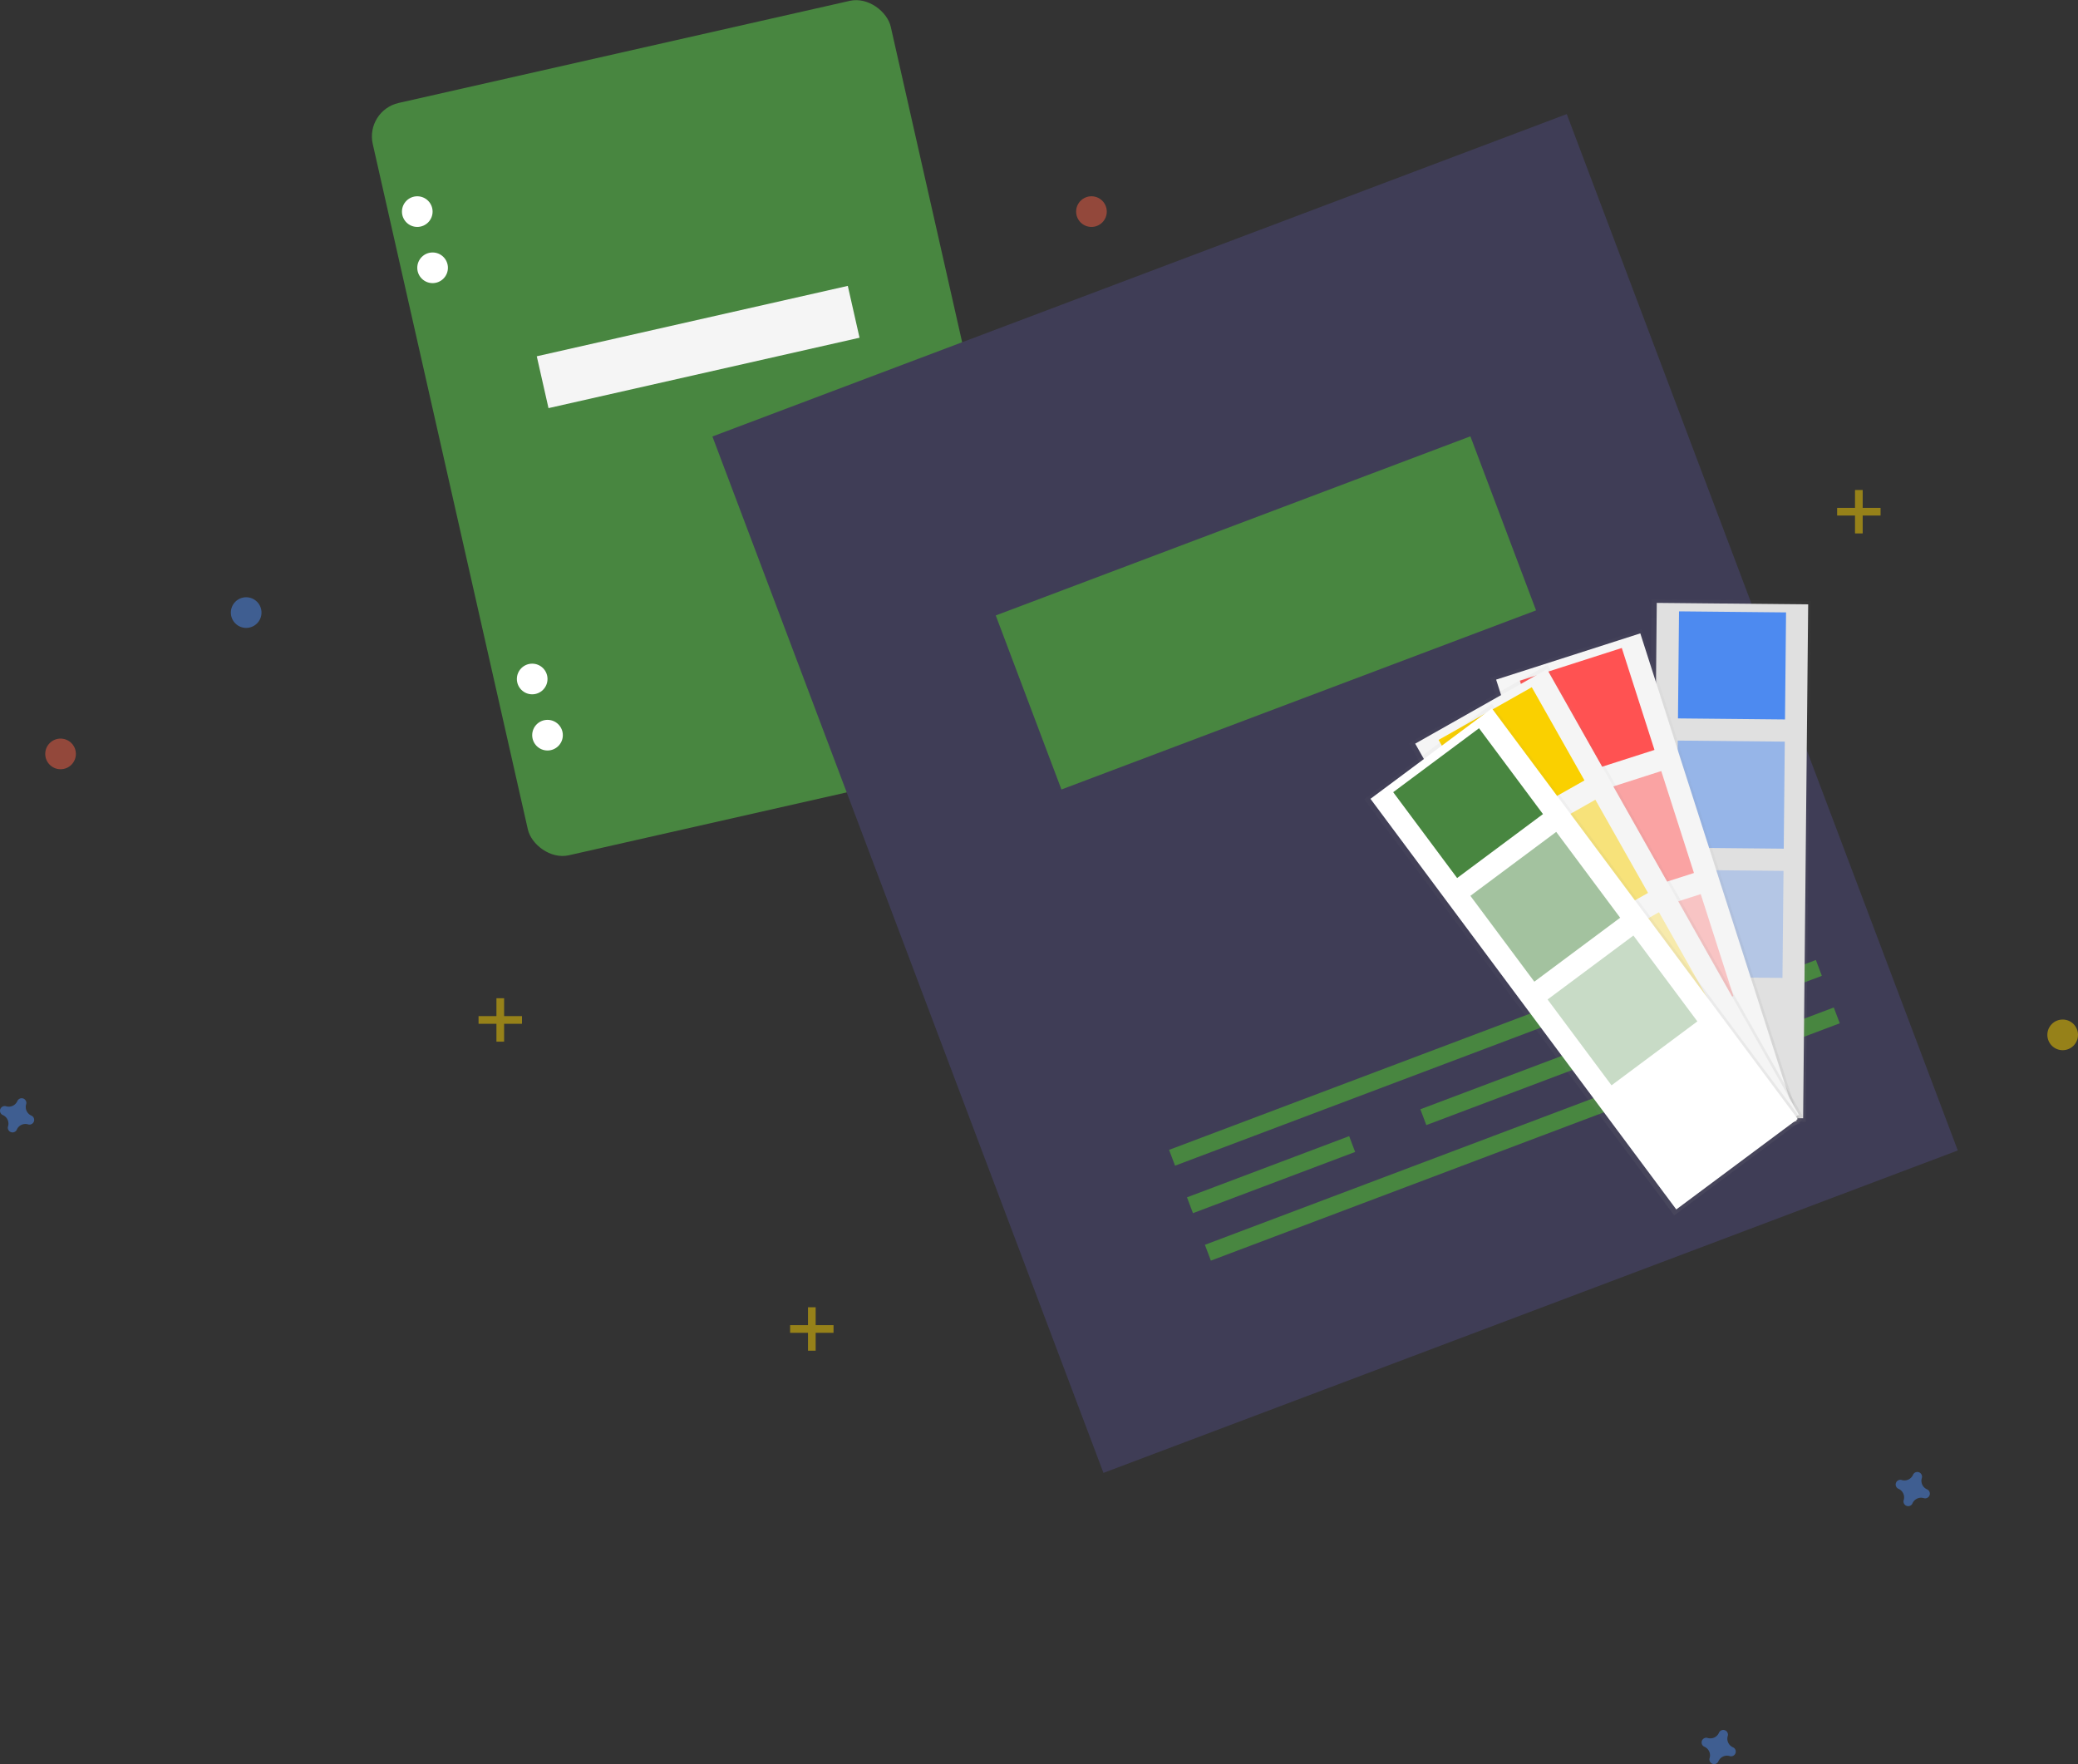 <svg data-name="Layer 1" xmlns="http://www.w3.org/2000/svg" xmlns:xlink="http://www.w3.org/1999/xlink" width="813.716" height="690.73"><rect width="100%" height="100%" fill="#333333" stroke="none"/><defs><linearGradient id="prefix__a" x1="605.019" y1="672.369" x2="605.019" y2="468.407" gradientTransform="rotate(90 801.94 638.505)" gradientUnits="userSpaceOnUse"><stop offset="0" stop-color="gray" stop-opacity=".25"/><stop offset=".535" stop-color="gray" stop-opacity=".12"/><stop offset="1" stop-color="gray" stop-opacity=".1"/></linearGradient><linearGradient id="prefix__b" x1="595.382" y1="777.132" x2="595.382" y2="573.931" gradientTransform="translate(241.977 -218.25)" xlink:href="#prefix__a"/><linearGradient id="prefix__c" x1="562.29" y1="792.261" x2="562.29" y2="589.059" gradientTransform="translate(259.712 -221.935)" xlink:href="#prefix__a"/><linearGradient id="prefix__d" x1="546.388" y1="810.629" x2="546.388" y2="607.427" gradientTransform="translate(266.65 -228.638)" xlink:href="#prefix__a"/></defs><rect x="366.904" y="121.232" width="207.972" height="302.01" rx="13.435" transform="rotate(-12.752 -93.864 1084.122)" fill="#488640"/><circle cx="163.399" cy="82.853" r="6" fill="#fff"/><circle cx="169.399" cy="104.853" r="6" fill="#fff"/><circle cx="208.399" cy="265.853" r="6" fill="#fff"/><circle cx="214.399" cy="287.853" r="6" fill="#fff"/><path fill="#f5f5f5" d="M210.192 139.502l121.796-27.565 4.594 20.3-121.796 27.564z"/><path fill="#3f3d56" d="M278.971 170.906l334.55-126.241L766.645 450.46 432.097 576.701z"/><path fill="#488640" d="M457.797 450.223l150.236-56.692 2.338 6.196-150.236 56.691zM471.823 487.395l246.264-92.927 2.338 6.195L474.16 493.59zM640.559 381.257l63.502-23.962 2.338 6.195-63.503 23.963zM464.81 468.808l63.502-23.962 2.338 6.196-63.502 23.962zM556.19 434.326l63.503-23.962 2.338 6.196-63.502 23.962zM647.572 399.843l63.502-23.962 2.338 6.196-63.503 23.962zM389.924 240.973l185.86-70.134 25.716 68.149-185.86 70.133z"/><g opacity=".5" fill="#fad000"><path d="M726.399 191.853h3v17h-3z"/><path d="M736.399 198.854v3h-17v-3z"/></g><g opacity=".5" fill="#fad000"><path d="M194.399 390.853h3v17h-3z"/><path d="M204.399 397.854v3h-17v-3z"/></g><g opacity=".5" fill="#fad000"><path d="M316.399 511.853h3v17h-3z"/><path d="M326.399 518.854v3h-17v-3z"/></g><path d="M754.607 583.148a3.675 3.675 0 01-2.048-4.44 1.766 1.766 0 00.08-.408 1.843 1.843 0 00-3.31-1.222 1.766 1.766 0 00-.204.362 3.675 3.675 0 01-4.441 2.048 1.767 1.767 0 00-.408-.08 1.843 1.843 0 00-1.22 3.31 1.767 1.767 0 00.361.204 3.675 3.675 0 012.048 4.441 1.766 1.766 0 00-.08.408 1.843 1.843 0 003.31 1.221 1.766 1.766 0 00.204-.362 3.675 3.675 0 014.441-2.047 1.766 1.766 0 00.408.08 1.843 1.843 0 001.22-3.31 1.766 1.766 0 00-.361-.205zM678.607 684.148a3.675 3.675 0 01-2.048-4.44 1.766 1.766 0 00.08-.408 1.843 1.843 0 00-3.31-1.222 1.766 1.766 0 00-.204.362 3.675 3.675 0 01-4.441 2.048 1.767 1.767 0 00-.408-.08 1.843 1.843 0 00-1.22 3.31 1.767 1.767 0 00.361.204 3.675 3.675 0 012.048 4.441 1.766 1.766 0 00-.08.408 1.843 1.843 0 003.31 1.221 1.766 1.766 0 00.204-.362 3.675 3.675 0 014.441-2.047 1.766 1.766 0 00.408.08 1.843 1.843 0 001.22-3.31 1.766 1.766 0 00-.361-.205zM12.29 436.81a3.675 3.675 0 01-2.048-4.441 1.766 1.766 0 00.08-.408 1.843 1.843 0 00-3.31-1.22 1.766 1.766 0 00-.204.36 3.675 3.675 0 01-4.441 2.048 1.766 1.766 0 00-.408-.08 1.843 1.843 0 00-1.221 3.31 1.766 1.766 0 00.362.205 3.675 3.675 0 012.047 4.44 1.767 1.767 0 00-.08.408 1.843 1.843 0 003.31 1.222 1.766 1.766 0 00.205-.362 3.675 3.675 0 014.44-2.048 1.766 1.766 0 00.408.08 1.843 1.843 0 001.221-3.31 1.766 1.766 0 00-.361-.204z" fill="#4d8af0" opacity=".5"/><circle cx="427.399" cy="82.853" r="6" fill="#f55f44" opacity=".5"/><circle cx="96.399" cy="239.853" r="6" fill="#4d8af0" opacity=".5"/><circle cx="807.716" cy="405.192" r="6" fill="#fad000" opacity=".5"/><circle cx="23.716" cy="295.192" r="6" fill="#f55f44" opacity=".5"/><path transform="rotate(-89.437 720.652 486.791)" fill="url(#prefix__a)" d="M768.076 410.405h203.962v62.358H768.076z" opacity=".5"/><path fill="#e0e0e0" d="M648.77 236.052l59.288.582-1.977 201.223-59.288-.582z"/><path fill="#4d8af0" d="M657.482 239.373l41.911.412-.412 41.91-41.91-.41z"/><path fill="#4d8af0" opacity=".5" d="M656.985 289.973l41.911.412-.412 41.91-41.91-.41z"/><path fill="#4d8af0" opacity=".3" d="M656.488 340.573l41.911.412-.412 41.91-41.91-.41z"/><path transform="rotate(-17.783 406.4 1022.241)" fill="url(#prefix__b)" d="M806.183 355.683h62.358v203.202h-62.358z" opacity=".5"/><path fill="#f5f5f5" d="M585.863 266.1l56.458-18.109 61.23 190.894-56.459 18.109z"/><path fill="#ff5252" d="M595.16 266.516l39.911-12.801 12.801 39.91-39.91 12.801z"/><path fill="#ff5252" opacity=".5" d="M610.616 314.701l39.91-12.801 12.802 39.91-39.91 12.801z"/><path fill="#ff5252" opacity=".3" d="M626.072 362.885l39.91-12.801 12.801 39.91-39.91 12.801z"/><path transform="rotate(-29.478 526.56 783.496)" fill="url(#prefix__c)" d="M790.823 367.124h62.358v203.202h-62.358z" opacity=".5"/><path fill="#f5f5f5" d="M554.172 291.167l51.615-29.177 98.651 174.522-51.615 29.176z"/><path fill="#fad000" d="M563.337 289.702l36.487-20.624 20.625 36.487-36.488 20.625z"/><path fill="#fad000" opacity=".5" d="M588.238 333.754l36.487-20.625 20.625 36.488-36.487 20.624z"/><path fill="#fad000" opacity=".3" d="M613.139 377.805l36.487-20.625 20.625 36.487-36.488 20.625z"/><path transform="rotate(-36.681 558.648 719.385)" fill="url(#prefix__d)" d="M781.859 378.789h62.358v203.202h-62.358z" opacity=".5"/><path fill="#fff" d="M536.654 312.772l47.55-35.418 119.755 160.775-47.55 35.418z"/><path fill="#488640" d="M545.555 310.175l33.613-25.037 25.038 33.613-33.614 25.037z"/><path fill="#488640" opacity=".5" d="M575.783 350.758l33.613-25.038 25.037 33.614-33.613 25.037z"/><path fill="#488640" opacity=".3" d="M606.01 391.34l33.614-25.038 25.037 33.613-33.613 25.037z"/></svg>